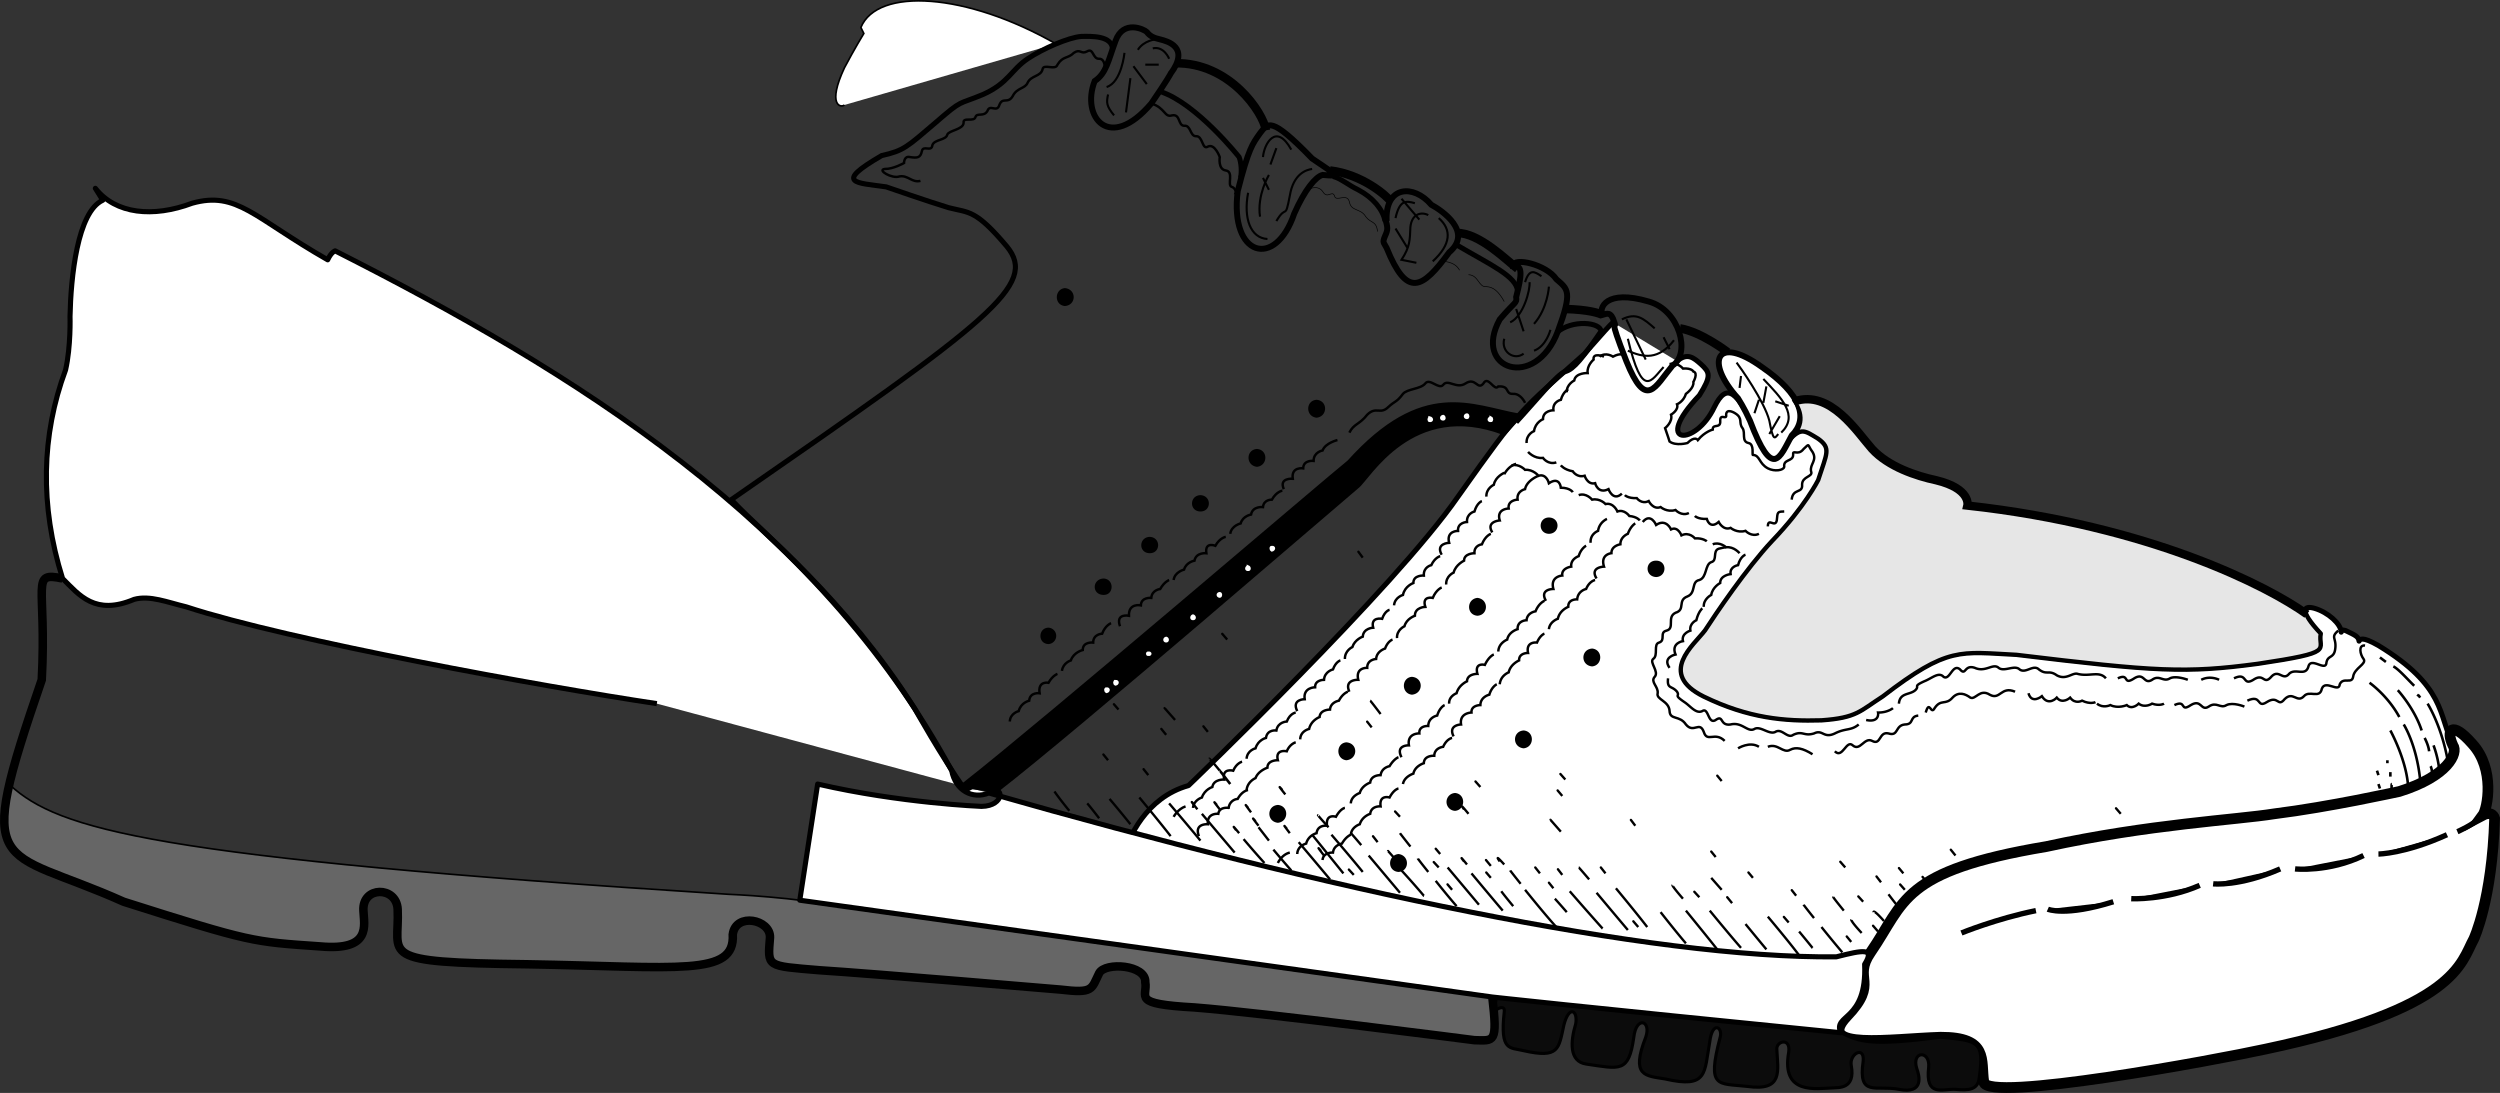 <svg xmlns="http://www.w3.org/2000/svg" width="167.865" height="73.385"><rect width="100%" height="100%" fill="#333333" stroke="none"/><path fill="#fff" stroke="#000" stroke-linejoin="round" stroke-miterlimit="10" stroke-width=".343" d="M108.304 21.645c-.183.16-.68.715-1.902 2.102-4.336 3.883-4.137 3.433-8.5 9.597-4.262 6.157-18.098 19.403-18.098 19.403-2.851.8-4.035 3.5-4.402 4.8 34.261 7.344 40.902 8.797 40.902 8.797s22.664-.94 22.598-1.597c0-.664 26.3-11.903 26.3-11.903l-.5-2.796c-.964-2.07-.507-3.965-5-6.704-1.124-.64-1.226-.414-1.3-.296-.043-.305-.246-.391-.899-.704-.101-.019-.273-.12-.3.102-.016-.55-.88-1.336-1.801-1.602-.727-.199-1.078.106.402 1.704-.207 1.105 1.098 1.21-4.2 2-4.847.648-6.831.53-16.202-.602-3.797-.187-4.586-.59-9 2.8-1.531.981-1.727 1.43-4.098 1.598-2.46.075-4.894-.132-7.902-1.597-3.086-1.531-.649-3.414.101-4.403.688-1.066 2.785-4.171 4.5-6 2.211-2.3 3.102-4.097 3.102-4.097.578-1.801.89-2.149 0-2.801-.934-.574-1.164-.785-2 .102-.832.96-.754 2.496-2.102-.403-1.367-2.91-2.047-3.527-2.898-1.8-1.25 2.664-4.227 2.593-1-.797.832-1.325.71-1.54.098-2.102-.47-.414-.887-.793-1.598-.2"/><path fill="#fff" d="M161.105 53.145c3.281-1.02 3.973-2.593 3.598-3.097-.47-.996-.122-1.72 1.3-.102 1.551 1.691 1.024 4.36.7 4.8.66-.347.8.2.8.2-.164 5.508-1.398 8.102-1.398 8.102-.867 1.586-1.152 4.68-14 7.398-3.246.711-18.758 3.602-18.902 2.2-.22-1.442.363-3.012-2.899-3-3.336.1-8.469.91-6.3-1.4 2.222-2.316.343-2.48 1.6-4.3 2.333-3.383 2.009-5.46 11.798-7.102 6.894-1.507 12.797-1.796 15.3-2.199 3.754-.468 8.215-1.465 8.403-1.5"/><path fill="none" stroke="#000" stroke-miterlimit="10" stroke-width=".72" d="M161.105 53.145c3.281-1.02 3.973-2.593 3.598-3.097-.47-.996-.122-1.72 1.3-.102 1.551 1.691 1.024 4.36.7 4.8.66-.347.8.2.8.2-.164 5.508-1.398 8.102-1.398 8.102-.867 1.586-1.152 4.68-14 7.398-3.246.711-18.758 3.602-18.902 2.2-.22-1.442.363-3.012-2.899-3-3.336.1-8.469.91-6.3-1.4 2.222-2.316.343-2.48 1.6-4.3 2.333-3.383 2.009-5.46 11.798-7.102 6.894-1.507 12.797-1.796 15.3-2.199 3.754-.468 8.215-1.465 8.403-1.5zm0 0"/><path fill="#666" d="m100.203 66.946-43.399-6c-3.293-.719-7.902-.898-7.902-.898-38.89-2.48-44.93-4.375-48.2-7.301-.671 3.629-1.886 4.441 7.602 7.8 8.516 2.97 8.621 2.684 13.2 3 3.464.313 2.937-1.417 2.898-2.402-.094-1.652 2.215-1.66 2.3-.097.153 3.16-1.585 3.578 8.7 3.699 10.203.172 13.926.836 13.8-2 .157-1.496 2.54-1.012 2.5.199-.156 2.004-.269 1.898 3.301 2.2 3.5.222 16.2 1.3 16.2 1.3 2.226.266 2.062-.012 2.601-1.102.399-.761 3.16-.57 3.098.602.176 1.023-.985 1.46 3.3 1.7 4.524.35 18.801 2.198 18.801 2.198 1.332.028 1.563.239 1.2-2.898"/><path fill="none" stroke="#000" stroke-miterlimit="10" stroke-width=".113" d="m100.203 66.946-43.399-6c-3.293-.719-7.902-.898-7.902-.898-38.89-2.48-44.93-4.375-48.2-7.301-.671 3.629-1.886 4.441 7.602 7.8 8.516 2.97 8.621 2.684 13.2 3 3.464.313 2.937-1.417 2.898-2.402-.094-1.652 2.215-1.66 2.3-.097.153 3.16-1.585 3.578 8.7 3.699 10.203.172 13.926.836 13.8-2 .157-1.496 2.54-1.012 2.5.199-.156 2.004-.269 1.898 3.301 2.2 3.5.222 16.2 1.3 16.2 1.3 2.226.266 2.062-.012 2.601-1.102.399-.761 3.16-.57 3.098.602.176 1.023-.985 1.461 3.3 1.7 4.524.35 18.801 2.198 18.801 2.198 1.332.028 1.563.239 1.2-2.898zm0 0"/><path fill="#0c0c0c" d="M132.902 72.344c-.086.844-.696.883-1.598.801-.867-.05-2.047.559-1.8-1.5.097-1.14-1.173-1.086-.801.102.16.433.543 1.738-1.2 1.398-1.543-.308-2.757.567-2.398-1.898.101-1.063-.95-.48-.8.3.304 1.622-.915 1.462-1.2 1.5-1.14.032-3.524.512-3-2.402.144-1.004-.836-.742-.8-.199.066 1.441.468 2.856-2 2.5-1.958-.223-2.716.172-1.802-3.3.192-.657-.52-1.141-.699.3-.379 2.082-.105 3.168-3 2.5-1.332-.219-2.32-.172-1.3-2.8.394-1.122-.637-1.458-.801 0-.34 2.413-.926 2.132-3.2 1.8-1.144-.172-1.062-1.496-.699-2.7.156-.917-.46-1.273-.8.099-.348 1.582-.313 2.242-2.7 1.703-.914-.23-1.598.078-1.3-2.602.085-.633-.766-.05-.801.102.214-.93.43-1.051 0-1.102l23.402 2.399c1.281.617 1.957.914 6.7.3 2.503.246 2.944.227 2.597 2.7"/><path fill="none" stroke="#000" stroke-miterlimit="10" stroke-width=".212" d="M132.902 72.344c-.086.844-.696.883-1.598.801-.867-.05-2.047.559-1.8-1.5.097-1.14-1.173-1.086-.801.102.16.433.543 1.738-1.2 1.398-1.543-.308-2.757.567-2.398-1.898.101-1.063-.95-.48-.8.3.304 1.622-.915 1.462-1.2 1.5-1.14.032-3.524.512-3-2.402.144-1.004-.836-.742-.8-.199.066 1.441.468 2.856-2 2.5-1.958-.223-2.716.172-1.802-3.3.192-.657-.52-1.141-.699.3-.379 2.082-.105 3.168-3 2.5-1.332-.219-2.32-.172-1.3-2.8.394-1.122-.637-1.458-.801 0-.34 2.413-.926 2.132-3.2 1.8-1.144-.172-1.062-1.496-.699-2.7.156-.917-.46-1.273-.8.098-.348 1.583-.313 2.243-2.7 1.704-.914-.23-1.598.078-1.3-2.602.085-.633-.766-.05-.801.102.214-.93.43-1.051 0-1.102l23.402 2.398c1.281.618 1.957.915 6.7.301 2.503.246 2.944.227 2.597 2.7zm0 0"/><path fill="#fff" stroke="#000" stroke-miterlimit="10" stroke-width=".114" d="M56.703 7.048c-.25.214-1.18.023 0-2.5.664-1.258 1.3-2.301 1.3-2.301l-.199-.403c1.117-2.703 7.078-2.343 13.098 1.102"/><path fill="none" stroke="#000" stroke-miterlimit="10" stroke-width=".176" d="M164.402 51.344c-.403-2.539-1.399-4.097-1.399-4.097m-.5-.403c-.152-.23-.035-.07-.199-.199m-.199-.597c-.41-.391-1.05-1.13-1.402-1.301m-.5-.301-.399-.3m4 7.698a6.995 6.995 0 0 0-.402-1.796m-.098 2c.012-.418-.101-.602-.101-.602m-.098-1c-.031-.398-.3-.898-.3-.898m-.2-.5c-.484-1.485-1.602-2.704-1.602-2.704m1.5 6c-.25-2.378-1.101-3.699-1.101-3.699m-.297-.5c-.777-1.441-2-2.3-2-2.3m2.598 7.101c-.063-1.836-1.2-3.898-1.2-3.898m.102 4.296c-.043-.695 0-.699 0-.699m-.102-.5v-.3m-.199-.598v-.2m-.5 1.899-.101-.3m0-.598-.098-.301"/><path stroke="#000" stroke-miterlimit="10" stroke-width=".36" d="M166.605 54.844c-.567.56-1.602 1-1.602 1m-.699.204c-2.848 1.289-4.601 1.296-4.601 1.296m-1 .102c-2.356 1.14-4.598.898-4.598.898m-1 0c-2.766 1.204-4.5 1-4.5 1m-.902.102c-2.27 1.008-4.598.898-4.598.898m-1.203.204c-3.239 1.015-4.399.5-4.399.5m-.8.097c-2.657.54-5 1.5-5 1.5"/><path fill="#fff" stroke="#000" stroke-linejoin="round" stroke-miterlimit="10" stroke-width=".343" d="M66.402 53.247c22.75 6.512 44.558 11.14 56.902 11 1.824-.461 2.586-.61 1.899.5.168 3.867-2.172 3.328-1.598 4.597-18.211-1.816-23.402-2.398-23.402-2.398l-46.5-6.5 1.199-7.8c5.558 1.288 11 1.5 11 1.5 1.613-.016 1.535-1.552.5-.9-1.11.446-2.242-.16-2.5-1.5-9.086-16.804-25.446-26.816-41.399-34.902 0 0-.254.07-.5.602-4.957-2.828-6.093-4.64-9.101-3.8-2.625.984-5.133.734-6.5-1l.5.8c-1.711.777-2.149 5.203-2.2 7.8 0 0 .063 2.024-.3 3.598-1.617 4.356-1.742 9.098-.2 14 1.13 1.13 2.188 2.504 4.801 1.403 1.059-.293 2.239.199 3.5.5 6.903 2.262 24.012 5.363 31.602 6.5"/><path fill="none" stroke="#000" stroke-miterlimit="10" stroke-width=".176" d="M82.605 52.645c-.68-.89-.703-.898-.703-.898"/><path fill="none" stroke="#000" stroke-miterlimit="10" stroke-width=".343" d="M67.304 51.247c5.254-4.086 22.414-18.531 23.3-19.602.145-.215 4.071-6.293 9.9-3.699l.898.2c-3.98-.946-5.559-1.743-9.797 2.402-4.149 4.199-25.477 22.222-26.8 22.5-1.645-2.332-3.403-5.5-3.403-5.5-4.785-7.496-9.992-11.536-12.297-14 17.433-12.059 20.617-14.422 18.5-17-2.102-2.493-2.531-2.25-3.902-2.602-1.309-.394-4.2-1.398-4.2-1.398-2.015-.29-3.554-.215-.3-2.102 1.48-.332 1.687-.562 3.601-2.2 1.887-1.636 1.469-1.175 3.2-1.902 1.714-.765 1.89-1.656 3-2.398 1.019-.684 2.745-1.434 3.6-1.5.638-.008 2.11-.082 2.099.898"/><path fill="none" stroke="#000" stroke-miterlimit="10" stroke-width=".343" d="M77.902 6.145c2.433.782 5.3 4.403 5.3 4.403.149.402.18.937.102 1.398m6.199-.102c.532.137 1.063.602 1.7.903.98.52 1.64 1.293 1.8 2.097m4.801 1.602c2.348 1.379 4.012 2.102 4.098 3.102m2.601 2.796c1.086-.93 2.989-.695 3-.097-1.215 1.758-1.836 2.558-2.398 2.699-.524.137-2.078 2.086-3.3 3.398"/><path d="M66.902 53.048c5.308-4.106 23.09-19.48 24.203-20.403.73-.539 3.652-5.968 9.898-3.597l1-1.102c-3.25-.59-6.422-2.414-11.398 3.102-1.137.894-20.613 17.566-25.902 21.699l2.199.3"/><path fill="none" stroke="#000" stroke-miterlimit="10" stroke-width=".343" d="M66.902 53.048c5.308-4.106 23.09-19.48 24.203-20.403.73-.539 3.652-5.968 9.898-3.597l1-1.102c-3.25-.59-6.422-2.414-11.398 3.102-1.137.894-20.613 17.566-25.902 21.699Zm0 0"/><path fill="none" stroke="#000" stroke-miterlimit="10" stroke-width=".4" d="M78.605 4.946c1.32-1.797-.234-2.18-.703-2.3-.43-.09-.711-.239-.899-.5-.164-.165-1.574-.86-2.101.6-.489 1.317-.61 2.173-1.399 2.7-.937 2.418 1 4.8 3.801 1.5 1.082-1.574 1.3-2 1.3-2zm0 0"/><path fill="none" stroke="#000" stroke-miterlimit="10" stroke-width=".572" d="M78.902 4.247c3.66-.074 5.922 3.312 6.101 4.5"/><path fill="none" stroke="#000" stroke-miterlimit="10" stroke-width=".4" d="M83.105 12.844c.738-2.902 1-3.19 1.5-3.898.531-.664.668-1.223 3.5 1.7 1.496 1.042 2.055 1.234.7 1.1-.462.118-1.188.977-1.903 2.598-1.274 3.762-4.344 2.872-3.797-1.5zm0 0"/><path fill="none" stroke="#000" stroke-miterlimit="10" stroke-width=".572" d="M89.304 11.446c2.168.258 3.836 1.715 4.098 2.102"/><path fill="none" stroke="#000" stroke-miterlimit="10" stroke-width=".4" d="M93.105 14.844c-.11-2.39 1.812-2.488 3-1.097.719.387 2.824 1.82 1.2 3.199-1.813 2.48-2.829 3.086-4.2-.3-.195-.391-.3-.329-.102-.802.196-.43.192-.539 0-1.199"/><path fill="none" stroke="#000" stroke-miterlimit="10" stroke-width=".572" d="M97.804 15.645c1.512-.043 3.426 1.899 4.098 2.403"/><path fill="none" stroke="#000" stroke-miterlimit="10" stroke-width=".4" d="M101.804 19.946c.36-1.402.484-2.18-.2-2.102-.003-.593 2.224-.101 2.9.903.784.683 1.093.8.1 3.5-1.503 4.008-5.757 2.57-3.901-.801 1.046-1.23 1.164-1.07 1.101-1.5zm0 0"/><path fill="none" stroke="#000" stroke-miterlimit="10" stroke-width=".572" d="M105.105 20.747c1.57.047 2.258.273 2.5.398"/><path fill="none" stroke="#000" stroke-miterlimit="10" stroke-width=".4" d="M108.402 21.645c-.235-.761-.5-.582-.797-.5-.27-.441.215-1.754 3.098-.898 2.085.57 2.84 3.504 1.601 4.3-1.183 1.415-1.762 3.04-3.101-.3-1.309-3.348-.582-2.012-.801-2.602zm0 0"/><path fill="#fff" d="M116.703 26.747c-2.258-2.492-1.461-4.301 1.601-2.102 2.637 1.817 3.16 3.442 2 4.602-.8 1.469-1.273 3.035-2.8-1-.368-.824-.801-1.5-.801-1.5"/><path fill="none" stroke="#000" stroke-miterlimit="10" stroke-width=".4" d="M116.703 26.747c-2.258-2.492-1.461-4.301 1.601-2.102 2.637 1.817 3.16 3.442 2 4.602-.8 1.469-1.273 3.035-2.8-1-.368-.824-.801-1.5-.801-1.5zm0 0"/><path fill="#e6e6e6" d="M120.105 29.548c.836-.887 1.066-.676 2-.102.89.652.578 1 0 2.8 0 0-.89 1.798-3.102 4.098-1.715 1.829-3.812 4.934-4.5 6-.75.989-3.187 2.872-.101 4.403 3.008 1.465 5.441 1.672 7.902 1.597 2.371-.167 2.567-.617 4.098-1.597 4.414-3.39 5.203-2.988 9-2.801 9.37 1.133 11.355 1.25 16.203.602 5.297-.79 3.992-.895 4.2-2-.75-.79-1.024-1.262-1-1.5h-.102c-2.633-1.84-10.313-5.75-22.598-7.102 0 0 .273-1.125-2.102-1.7-1.336-.284-3.203-.905-4.3-2.1-1-1.122-2.797-4.005-5.2-3.2.711 1.035.453 1.898-.398 2.602"/><path fill="none" stroke="#000" stroke-miterlimit="10" stroke-width=".247" d="M120.105 29.548c.836-.887 1.066-.676 2-.102.89.652.578 1 0 2.8 0 0-.89 1.798-3.102 4.098-1.715 1.829-3.812 4.934-4.5 6-.75.989-3.187 2.872-.101 4.403 3.008 1.465 5.441 1.672 7.902 1.597 2.371-.167 2.567-.617 4.098-1.597 4.414-3.39 5.203-2.988 9-2.801 9.37 1.133 11.355 1.25 16.203.602 5.297-.79 3.992-.895 4.2-2-.75-.79-1.024-1.262-1-1.5h-.102c-2.633-1.84-10.313-5.75-22.598-7.102 0 0 .273-1.125-2.102-1.7-1.336-.284-3.203-.905-4.3-2.1-1-1.122-2.797-4.005-5.2-3.2.711 1.035.453 1.898-.398 2.602zm0 0"/><path fill="none" stroke="#000" stroke-miterlimit="10" stroke-width=".565" d="M154.902 41.247c-2.582-1.863-10.512-5.95-22.797-7.301 0 0 .273-1.125-2.102-1.7-1.336-.284-3.203-.905-4.3-2.1-1-1.122-2.797-4.005-5.2-3.2"/><path fill="none" stroke="#000" stroke-miterlimit="10" stroke-width=".166" d="M114.402 40.747c-.035-.528.5-.801.5-.801.086-.527.601-.8.601-.8-.004-.524.7-.598.7-.598-.075-.508.5-.602.5-.602.164-.605.5-.7.5-.7m-5.098 7.598c-.504-.707.398-.898.398-.898-.312-.777.5-.898.5-.898-.12-.524.5-.704.5-.704-.082-.488.399-.699.399-.699.144-.586.402-.8.402-.8"/><path fill="none" stroke="#000" stroke-miterlimit="10" stroke-width=".045" d="M101.003 20.247c-.39-.703-.746-.98-1.199-1-.527.062-.516-.778-1.2-.801m-.601-.301c-.332-.636-1.199-.597-1.199-.597m-4.301-2c-.105-.75-.422-.516-.8-1-.336-.582-.985-.329-1.098-1-.172-.633-.91.062-1-.403-.172-.402-.469.274-.8-.3-.384-.493-1-.098-1-.098"/><path fill="none" stroke="#000" stroke-miterlimit="10" stroke-width=".572" d="M112.804 22.048c1.434.238 3.2 1.597 3.2 1.597"/><path fill="none" stroke="#000" stroke-miterlimit="10" stroke-width=".142" d="M74.804 7.747c-.512-.63-.523-.848-.402-1.403m1.203 1.204.297-2.301m-1.598.597c1.008-.316 1.2-2.296 1.2-2.296m1.398.796h.902m-1.699.102.898 1.2m-.601-2.302c.418-.644 1.203-.699 1.203-.699m-.203.602c.758-.172 1.101.699 1.101.699m6.602 12.102c-1.121-.059-1.629-1.356-1.3-3.102m.999-2.398c.07-.88.879-2.348 1.899-.5m-2.098 4.5c-.219-1.442.598-2.801.598-2.801m.5 3.097c.695-1.18.574.008.902-1.699.242-1.484 1.11-1.746 1.5-1.8m-3.301.601.399.8m.101-1.698.399-1.102m10.5 7.602c1.23-1.133 1.289-2.125.402-2.903m-2.902 0c.277-1.25.718-1.164 1.3-1m.301 1.102-1.2-1.403m.399 3.301-.8-1.3m2.199-.899c-.453-.242-1.106-.102-1.2.8-.039.868-.015 1.306-.597 2.2l1 .2m7.199 6.101c-.629.488-1.539-.125-1.3-1m.398-1.102c.894-.414 1.355-2.195 1.3-2.699m-.3 0c.285-.922.625-.723 1.101-.398m-1.699 2.199.5 1.5m.699-.5c.918-1.035 1-2.5 1-2.5m-1 4.301c.828-.301 1.102-1.403 1.102-1.403m7.598 2.5c-.825.89-1.418 2.239-2.399-1.898m1.199 1.398-1.3-2.699m-.301 0c.976-.484 1.437-.066 2.203.602m.598.597.402.801"/><path fill="none" stroke="#000" stroke-miterlimit="10" stroke-width=".142" d="M109.304 23.548c1.059.472 2.059.64 3.098-.704m7 6.301c-.25.309-.332.512-.598-.898-.328-1.293-1.984-3.63-2.2-3.903m3.001 4.704c1.187-1.149.031-2.301-1.203-3.602m.402 3.699.7-1.199m-1.7-.199.3-.903m-1.3-.796.098-.801m2.301 1.699.902.3m-1.703-.198.203-1.102"/><path fill="none" stroke="#000" stroke-miterlimit="10" stroke-width=".166" d="M102.503 29.747c-.027-.598.5-.801.5-.801.09-.598.602-.8.602-.8 0-.594.7-.598.7-.598-.067-.579.5-.704.5-.704.167-.57.5-.699.5-.699"/><path fill="none" stroke="#000" stroke-miterlimit="10" stroke-width=".166" d="M105.203 26.344c-.036-.523.5-.796.5-.796.085-.528.902-.5.902-.5-.07-.504.398-.903.398-.903-.07-.504.7-.199.7-.199m10.402 11.898c-.492.239-.902-.199-.902-.199-.567.168-1-.199-1-.199-.497.2-.801-.398-.801-.398-.606.527-.797-.204-.797-.204-.602.024-.8-.199-.8-.199m-.403-.199c-.489.242-.899-.2-.899-.2-.566.177-1-.198-1-.198-.496.203-.8-.403-.8-.403-.477.242-.801-.199-.801-.199-.598.027-.797-.2-.797-.2m-.203-.101c-.586.555-.899-.3-.899-.3-.703.355-.898-.399-.898-.399-.508.125-.703-.5-.703-.5-.52.148-.797-.3-.797-.3-.574-.102-.8-.4-.8-.4m-.302-.198c-.566.183-.898-.301-.898-.301-.594.07-1-.403-1-.403"/><path fill="none" stroke="#000" stroke-miterlimit="10" stroke-width=".166" d="M107.402 23.946c.422-.332.902 0 .902 0 .531-.273.7-.102.7-.102m3.101.602c.558-.137.898.3.898.3.594-.042.7.2.7.2.343.102 0 .7 0 .7.062.406-.5.8-.5.8-.16.523-.598.7-.598.7.137.386-.402.698-.402.698.136.481-.399.903-.399.903.133.367.3.898.3.898.427.32 1.2.102 1.2.102.512-.508.7-.2.7-.2.46-.562 1-.703 1-.703-.02-.433.554-.019.5-.597-.005-.524.464.004.398-.403.023-.472.601-.097.601-.097.559.34.211.64.5 1 .22.32-.086.887.399 1 .406.062.226.844.3.8.473.016.391.57 1 .899.45.238 1.067.137 1.102-.102-.074-.53.594-.343.598-.796-.047-.426.312.109.703-.403.441-.414.226-.293.598.2.343.574-.196.82-.098 1.3.168.387-.61.317-.602.903.055.605-.625.214-.699 1m-1.601 1.796c.011-.625.488.122.601-.398.05-.59.05-.59.5-.602m-18.301-3.097c.5-.13.899.3.899.3.539-.046.902.399.902.399.54-.168.7.5.7.5.738-.488.8.3.8.3.64.009.8.302.8.302m.399.199c.5-.184.899.3.899.3.539-.105.902.297.902.297.543-.12.8.5.8.5.47-.167.798.301.798.301.543.055.703.301.703.301m.199.102c.531-.653.899.199.899.199.675-.457 1 .3 1 .3.46-.234.699.399.699.399.535-.258.902.2.902.2.55-.028.8.198.8.198m.399.204c.461-.196.899.199.899.199.52-.067.902.398.902.398m-26.5 7.102c-.012-.567.5-.801.5-.801.168-.516.7-.7.7-.7.038-.573.699-.6.699-.6-.192-.755.601-.598.601-.598.195-.547.5-.602.5-.602m.301-.301c.043-.539.598-.699.598-.699.12-.594.699-.8.699-.8-.008-.552.703-.5.703-.5-.04-.583.5-.7.5-.7.246-.523.598-.602.598-.602m.101-.097c-.433-.766.5-.801.5-.801-.21-.816.598-.8.598-.8-.051-.575.601-.598.601-.598-.035-.579.5-.704.5-.704.176-.593.5-.699.5-.699m.301-.301c-.023-.554.5-.796.5-.796.11-.551.7-.801.7-.801m-20.899 22.5c.047-.531.598-.7.598-.7.18-.538.699-.703.699-.703.097-.55.8-.5.8-.5-.18-.8.602-.597.602-.597.23-.524.598-.602.598-.602m.301-.199c.039-.57.601-.7.601-.7.168-.573.7-.698.7-.698.085-.59.699-.5.699-.5.093-.579.699-.602.699-.602.222-.559.601-.602.601-.602m.102-.097c-.399-.801.5-.801.5-.801-.121-.797.7-.8.7-.8-.02-.505.597-.5.597-.5.035-.56.601-.7.601-.7.196-.527.5-.602.5-.602m-10.398 9.801c-.524.176-.8.7-.8.7m14.999-12.001c-.031-.55.5-.796.5-.796.137-.516.7-.704.7-.704-.005-.578.699-.597.699-.597-.243-.77.5-.602.5-.602.242-.57.601-.699.601-.699m.301-.199c-.027-.574.5-.801.5-.801.14-.535.7-.8.7-.8 0-.5.698-.5.698-.5-.03-.544.5-.598.5-.598.243-.594.602-.704.602-.704"/><path fill="none" stroke="#000" stroke-miterlimit="10" stroke-width=".166" d="M100.203 35.747c-.454-.738.5-.801.5-.801-.243-.793.601-.8.601-.8-.09-.567.598-.598.598-.598-.082-.575.5-.704.5-.704.12-.601.902-.898.902-.898M83.703 53.048c.066-.582.601-.801.601-.801.184-.496.8-.7.8-.7-.007-.523.7-.5.7-.5-.195-.777.598-.601.598-.601.215-.512.601-.602.601-.602m.301-.199c.012-.57.598-.699.598-.699.133-.586.703-.8.703-.8.035-.509.7-.5.7-.5.038-.505.597-.598.597-.598.261-.5.601-.602.601-.602m.102 0c-.375-.84.598-.8.598-.8-.204-.848.601-.802.601-.802-.016-.562.598-.597.598-.597.035-.531.601-.7.601-.7.188-.507.5-.601.5-.601m-13 13.199c-.34-.879.602-.8.602-.8-.078-.786.7-.7.7-.7.07-.5.698-.398.698-.398a.66.66 0 0 1 .602-.602c.312-.562.7-.597.7-.597m13.499-5.801c-.031-.504.5-.7.5-.7.145-.558.7-.8.7-.8.015-.512.699-.5.699-.5-.211-.793.5-.602.5-.602.277-.586.601-.699.601-.699m.301-.199c.02-.578.598-.801.598-.801.101-.531.699-.7.699-.7-.031-.585.601-.6.601-.6.04-.52.602-.598.602-.598.226-.563.598-.704.598-.704m.101 0c-.457-.804.5-.796.5-.796-.234-.856.598-.903.598-.903-.07-.511.601-.597.601-.597-.058-.516.5-.704.5-.704.157-.53.5-.699.5-.699m.301-.199c-.047-.598.5-.8.5-.8.086-.59.598-.802.598-.802m-20.797 22.5c.023-.566.598-.699.598-.699.156-.574.699-.699.699-.699.074-.59.703-.5.703-.5-.106-.84.598-.602.598-.602.312-.558.601-.597.601-.597m.399-.301c.02-.508.601-.7.601-.7.145-.515.7-.698.7-.698.062-.528.699-.5.699-.5.074-.516.601-.602.601-.602.3-.5.598-.602.598-.602m.203 0c-.422-.835.5-.796.5-.796-.14-.836.7-.801.7-.801-.044-.543.597-.5.597-.5.011-.598.601-.7.601-.7.172-.57.5-.703.5-.703m-10.398 9.903c-.543.133-.8.699-.8.699m14.898-12c.05-.59.601-.8.601-.8.117-.552.7-.802.7-.802-.024-.515.6-.5.6-.5-.167-.804.599-.699.599-.699.218-.508.5-.597.5-.597m.3-.301c.055-.516.602-.7.602-.7.121-.578.7-.8.7-.8-.024-.54.597-.5.597-.5.047-.582.601-.7.601-.7.223-.535.602-.601.602-.601m.098-.102c-.473-.773.5-.796.5-.796-.262-.836.5-.903.5-.903-.012-.504.601-.597.601-.597-.004-.512.5-.704.5-.704.2-.539.5-.699.5-.699M90.703 56.048c.043-.524.601-.704.601-.704.164-.535.7-.699.7-.699.07-.558.699-.5.699-.5-.114-.812.601-.597.601-.597.293-.555.598-.602.598-.602m.301-.301c.09-.508.699-.699.699-.699.11-.523.703-.7.703-.7.016-.546.7-.5.7-.5.015-.542.597-.6.597-.6.238-.54.601-.598.601-.598m.102-.102c-.395-.777.5-.8.5-.8-.125-.786.7-.802.7-.802-.036-.5.597-.5.597-.5.011-.566.601-.699.601-.699.164-.547.5-.699.5-.699M88.804 57.747c.05-.54.7-.5.7-.5.062-.524.6-.602.6-.602.294-.5.599-.597.599-.597m11.101-24.903c-.543.157-.8.7-.8.7m10.999 13.703c-.082.738.254.476.602.898.223.344-.277.168.5.7.414.273.77.804 1.2.6.425-.28.378.934.898.598.543-.378.253.407 1 .301.78-.191 1.148.563 1.601.301.402-.223.984.406 1.399.2.441-.278.812.476 1.199.198.652-.308.703.114 1.402-.097.598-.293.629.363 1.399 0 .734-.371 1.078-.168 1.601-.602m2.699-1.398c.063-.754.723-.57 1.102-.903.324-.316-.2-.234.598-.597.523-.203.972-.66 1.3-.301.422.273.602-.926 1.102-.5.414.473.273-.352 1-.102.719.325 1.219-.343 1.598 0 .375.29 1.062-.222 1.402.102.41.313.914-.36 1.297 0 .531.414.66.008 1.203.398.633.348 1.055-.207 1.398-.097.797.21 1.45-.227 1.899.3m-16.098 2.797c.93.196.8-.5.8-.5.645.008 1-.296 1-.296m15.099-2c.812-.383.308.523 1.101 0 .7-.434.633.453 1.2.097.5-.36.745.18 1.199-.097.402-.207 1.199.097 1.199.097m.902 0c.613-.312 1.2 0 1.2 0m.999-.097c.934-.45.543.558 1.301.097.734-.492.672.39 1.2-.199.511-.562.777.305 1.199-.2.414-.417 1.105.208 1.3-.5.176-.632 1.106.31 1.2-.198.07-.598.523-.293.601-1 .09-.73-.34-.739.2-1.204"/><path fill="none" stroke="#000" stroke-miterlimit="10" stroke-width=".166" d="M150.902 47.048c.992-.457.601.55 1.3.097.794-.5.727.383 1.2-.199.57-.57.836.297 1.3-.2.368-.425 1.06.2 1.2-.5.234-.64 1.16.306 1.203-.3.234-.512.808.012.898-.5.075-.598.942-.86.7-1.2-.23-.296-.372-.952.101-.902m-12.801 4c.844-.39.34.516 1.102 0 .73-.44.664.446 1.2.102.53-.371.776.164 1.198-.102.434-.214 1.2.102 1.2.102m-9.899-.199c.41.34.899.097.899.097.523.258 1.101 0 1.101 0 .363.352.8-.097.8-.097.411.32.9 0 .9 0 .515.18.8 0 .8 0m-9.101-.699c.222.761.902.199.902.199.445.707 1 .097 1 .097.379.47.898 0 .898 0 .34.465.801.204.801.204.555.265.899.097.899.097m-5.399-.699c-.941-.406-1 .59-1.7.2-.663-.427-.952.359-1.3.198-.336-.246-.785-.44-1.2 0-.468.536-.769.06-1.202.704-.258.507-.336-.606-.598.296m-.5.204c-.613.062-.254.593-.902.597-.668.063-.41.82-1.098.602-.652-.153-.492.832-1.101.5-.524-.274-.801.73-1.301.3-.426-.406-.688.93-1.2.399m-1.499.199c-.668-.414-1.114-.5-1.5-.3-.47.28-.836-.47-1.5-.2m-.598 0c-.617-.394-1.402.102-1.402.102m-.899-.5c-.66-.653-1.172.144-1.402-.602-.285-.765-.68.133-1.2-.5-.425-.64-1.066-.277-1.097-.898-.035-.695-.918-.766-.8-1.2.058-.453-.509-.753-.2-1.101.316-.344-.375-.973-.102-1.2.364-.241-.008-.995.399-1.1.465-.16-.004-.684.5-.802.582-.16-.004-.902.601-1.199.692-.207.11-.836.801-1.097.602-.246.234-.996.8-1.102.52-.168.368-1.043.798-1.2.437-.109.074-.75.5-.902.441-.109.5-.097.5-.097m-37.098 2.199c.074-.547.7-.7.7-.7.148-.507.699-.6.699-.6.113-.579.8-.5.8-.5-.117-.794.602-.5.602-.5.312-.548.7-.598.7-.598m.3-.204c.07-.546.7-.699.7-.699.144-.504.698-.597.698-.597.11-.582.801-.5.801-.5.047-.52.598-.5.598-.5.312-.551.703-.602.703-.602m.098-.102c-.348-.78.601-.699.601-.699-.121-.824.7-.699.7-.699.011-.582.699-.5.699-.5 0-.594.601-.7.601-.7.2-.51 1-.698 1-.698m-22 18.898c.024-.555.598-.7.598-.7.144-.573.703-.698.703-.698.05-.594.7-.5.7-.5-.134-.852.597-.704.597-.704.273-.484.601-.597.601-.597m.301-.199c.07-.543.598-.704.598-.704.191-.554.8-.699.8-.699 0-.582.7-.5.7-.5 0-.574.601-.597.601-.597.22-.575.602-.704.602-.704m.598.204c-.313-.891.601-.704.601-.704-.035-.875.8-.699.8-.699.02-.57.7-.5.7-.5.043-.539.598-.597.598-.597.289-.5.601-.602.601-.602m12.102-9.898c.289-.594.68-.536 1.2-1.204.593-.585.87.012 1.398-.5.48-.449.558-.308 1-.898.296-.348 1.191-.312 1.5-.7.3-.386.906.438 1.199.098.316-.433.898.305 1.5-.097.695-.453.804.492 1.203 0 .316-.574.73.566 1 .199.824-.047.414.523 1 .5.512-.031.797.602.797.602M77.304 6.946c.957.305.879.969 1.399.8.566-.105.386.673.8.7.465-.07.395.703.801.7.469-.04.41.952.8.698.466-.23.798.704.798.704s-.133.82.402.898c.574.086.07.992.399 1.102.34.078.402.796.402.796m-21.301-1.199c-.574.145-.82-.394-1.402-.3-.504.183-1.528-.43-1-.5.574.015 1.3-.399 1.3-.399s-.003-.504.403-.398c.484.07.703.058.797-.403.082-.426.656.094.703-.398.129-.395.906-.324 1-.7.09-.292 1.078-.343 1.098-.8-.063-.422.726-.024.8-.403.114-.289.57.02.801-.398.164-.484.637.152.8-.398.22-.57.575-.036.9-.602.28-.566.835-.484 1-.898.23-.485.894-.41 1-.903.07-.394.867.114 1-.3.367-.602.706-.395 1.1-.797.45-.305.474.136.9-.102.429-.246.359.527.8.5.438-.016.399.8.399.8"/><path fill="none" stroke="#000" stroke-miterlimit="10" stroke-width=".16" d="M82.902 57.247c-.746-.88-2.2-2.602-2.2-2.602m4.2 3.301a62.527 62.527 0 0 1-1.399-1.602m3.2 2.102c-.739-.84-1.2-1.398-1.2-1.398m3.801 2c-.668-.805-2.101-2.5-2.101-2.5m3 2.097a938.118 938.118 0 0 0-2.098-2.597m3.398 2.5c-.691-.856-2.101-2.5-2.101-2.5m4.601 3.898-2.101-2.5m3.703 2.699a55.042 55.042 0 0 0-1.5-1.699m3.699 2.398c-.715-.824-1.402-1.699-1.402-1.699m2.902 1.602-2.101-2.5m3.699 2.898c-.715-.84-2.098-2.5-2.098-2.5m2.801 2.199c-.66-.796-.8-1-.8-1m3.698 2.403c-.738-.801-2.101-2.5-2.101-2.5m2.801 1.5c-.72-.828-.801-.903-.801-.903m3.203 2a221.58 221.58 0 0 1-2.203-2.5m3.902 2.602c-.683-.805-2.101-2.5-2.101-2.5m3.402 2.301c-.68-.89-2.102-2.602-2.102-2.602m4.7 3.699c-.684-.796-1.7-2.097-1.7-2.097m3.801 2.5c-.68-.863-2.101-2.602-2.101-2.602m3.699 2.5c-.739-.84-2.098-2.5-2.098-2.5m3.801 2.602c-.676-.813-1.402-1.7-1.402-1.7m3.601 2.098c-.656-.883-2.101-2.597-2.101-2.597m3 2.097a76.98 76.98 0 0 0-.899-1.097m2.899 1.398c-.7-.824-1.399-1.7-1.399-1.7m2.699.399c-.742-.797-.699-.898-.699-.898m2.199.097c-.746-.843-.699-.597-.699-.597m1.699-.301a33.88 33.88 0 0 1-.699-.898m-3 1.097c-.723-.89-.7-.898-.7-.898m-1.3 1.398c-.68-.851-.7-.898-.7-.898m-5.499-1-.703-.801m-1.899 1.398c-.75-.867-.699-.898-.699-.898m-5.601-.398c-.676-.797-.7-.801-.7-.801m-1.199-2.403c-.7-.8-.7-.796-.7-.796m-1.999 4.296c-.688-.863-.703-.898-.703-.898m-5.5.102c-.688-.856-.7-.903-.7-.903m-.499-.801c-.676-.855-.7-.898-.7-.898m-.101 2c-.7-.812-.7-.8-.7-.8m-1.8-.399c-.68-.809-.7-.801-.7-.801m-1.499-.398c-.743-.82-.7-.801-.7-.801m-3.3 1.699c-.665-.86-.7-.898-.7-.898m-.5-1c-.66-.883-.199-.301-.199-.301m.699 1.199c-.675-.867-.199-.3-.199-.3m-2.402-.802c-.66-.847-.2-.296-.2-.296m1.501 1.898c-.668-.809-.2-.2-.2-.2m3.301-2.402c-.71-.89-.2-.296-.2-.296m.501 2.898c-.66-.871-.203-.3-.203-.3m12.101 2.402c-.672-.817-.199-.204-.199-.204m2.699.204c-.75-.829-.3-.204-.3-.204m-2.098-3.199c-.73-.883-.3-.3-.3-.3m-9.403 3.101c-.68-.887-.2-.3-.2-.3m3.403-8.302c-.684-.867 0 0 0 0m.598-.898c-.665-.883-.7-.898-.7-.898m.5 9.5c-.695-.887 0 0 0 0m4.2.796c-.668-.792 0 0 0 0m-.098.903c-.746-.809 0 0 0 0m.898 1.5c-.687-.813 0 0 0 0m-6.601-1c-.739-.801 0 0 0 0m14 0c-.653-.848 0 0 0 0m-.598.898c-.668-.836 0 0 0 0m-.902-1c-.703-.89 0 0 0 0m4.402 0c-.7-.89 0 0 0 0m2.199 3.602c-.738-.86 0 0 0 0m4.102-2c-.754-.824 0 0 0 0m1.098-2.699c-.668-.825 0 0 0 0m-5.399-2.102c-.66-.875 0 0 0 0m-4.699-3.102c-.738-.835 0 0 0 0m-.203 1.102c-.7-.828 0 0 0 0m-5.5-.602c-.735-.828 0 0 0 0m24.5 5.403c-.746-.856 0 0 0 0m-6.199.699c-.676-.809 0 0 0 0m-2.098-6.5c-.664-.809 0 0 0 0m10.5 10.102c-.754-.868 0 0 0 0m-1.801.699c-.676-.817 0 0 0 0m-3.699-3.102c-.656-.832 0 0 0 0m-.5 1.801c-.727-.844 0 0 0 0m6.199-2.699c-.68-.883 0 0 0 0m-1.199 1.301c-.73-.797 0 0 0 0m-8.801.097c-.734-.894 0 0 0 0m-22.301-5.801c-.734-.796 0 0 0 0m6.102 3.301c-.73-.883 0 0 0 0m0 .801c-.688-.805 0 0 0 0m27.699-.301c-.664-.797 0 0 0 0m3.5-1.199c-.703-.871 0 0 0 0m-3.402 2.301c-.707-.801 0 0 0 0m1.5-.5c-.692-.817 0 0 0 0m13-4.602c-.715-.828 0 0 0 0m-70.598-.199c-.68-.828-1-1.3-1-1.3m3 1.8c-.676-.879-.8-1-.8-1m2.898 1.398c-.66-.832-1.399-1.699-1.399-1.699m4.102 2.5c-.684-.886-2.102-2.597-2.102-2.597m4.102 2.898c-.688-.848-2.102-2.5-2.102-2.5m3.399-2.199c-.68-.836-.7-.801-.7-.801m-.8 3.398c-.703-.882-.2-.296-.2-.296m.903-4.903c-.672-.836 0 0 0 0m-2.801.199c-.726-.894 0 0 0 0m.598-1c-.711-.804-.7-.796-.7-.796m-1.097 4.5c-.711-.895 0 0 0 0m-2.703-1c-.7-.86 0 0 0 0m.703-3.403c-.692-.797 0 0 0 0m7.297-4.699c-.742-.863 0 0 0 0m9.101-5.5c-.652-.887 0 0 0 0"/><path d="M71.503 19.344c-.715.075-.73 1.141 0 1.204.778-.055.797-1.121 0-1.204m-1.101 22.801c-.711.016-.73 1.082 0 1.102a.552.552 0 0 0 0-1.102m3.703-3.301c-.79.036-.805 1.098 0 1.102.703.008.723-1.059 0-1.102m3.098-2.796c-.754.027-.77 1.093 0 1.097.738.004.757-1.062 0-1.097m3.402-2.801c-.746.023-.762 1.09 0 1.097.746 0 .762-1.062 0-1.097m3.797-3.102c-.75.047-.766 1.114 0 1.2.738-.079.758-1.141 0-1.2m4-3.301c-.739.051-.754 1.118 0 1.204.754-.078.773-1.145 0-1.204m15.601 7.903c-.73.008-.746 1.074 0 1.097.762-.015.782-1.082 0-1.097m-4.8 5.398c-.739.078-.754 1.145 0 1.2.753-.047.773-1.114 0-1.2m-4.399 5.301c-.71.055-.726 1.121 0 1.2.781-.071.8-1.137 0-1.2m-4.402 4.398c-.703.055-.723 1.122 0 1.204.785-.075.808-1.141 0-1.204m-4.598 4.204c-.754.054-.77 1.12 0 1.199.738-.07.758-1.137 0-1.2m8.098 3.297c-.742.082-.758 1.149 0 1.204.75-.043.77-1.11 0-1.204m3.801-4.097a.6.6 0 0 0 0 1.199c.714-.066.734-1.133 0-1.2m4.601-4.198c-.762.054-.777 1.12 0 1.199.73-.07.75-1.137 0-1.2m4.598-5.499c-.77.054-.785 1.125 0 1.199.719-.067.742-1.133 0-1.2m4.301-5.902c-.758-.004-.774 1.063 0 1.102.734-.031.757-1.098 0-1.102"/><path fill="#fff" d="M96.902 27.946c-.153.031-.156.211 0 .2.097.015.101-.165 0-.2"/><path fill="none" stroke="#fff" stroke-miterlimit="10" stroke-width=".19" d="M96.902 27.946c-.153.031-.156.211 0 .2.097.015.101-.165 0-.2zm0 0"/><path fill="#fff" d="M98.503 27.844c-.16.024-.164.204 0 .204.09 0 .094-.176 0-.204"/><path fill="none" stroke="#fff" stroke-miterlimit="10" stroke-width=".19" d="M98.503 27.844c-.16.024-.164.204 0 .204.09 0 .094-.176 0-.204zm0 0"/><path fill="#fff" d="M96.003 28.048c-.078.043-.082.218 0 .199.168.023.172-.156 0-.2"/><path fill="none" stroke="#fff" stroke-miterlimit="10" stroke-width=".19" d="M96.003 28.048c-.078.043-.082.218 0 .199.168.023.172-.156 0-.2zm0 0"/><path fill="#fff" d="M85.402 36.747c-.086-.027-.086.152 0 .199.164-.047.168-.227 0-.2"/><path fill="none" stroke="#fff" stroke-miterlimit="10" stroke-width=".19" d="M85.402 36.747c-.086-.028-.086.152 0 .199.164-.047.168-.227 0-.2zm0 0"/><path fill="#fff" d="M83.804 38.048c-.137.047-.14.222 0 .199.113.027.113-.153 0-.2"/><path fill="none" stroke="#fff" stroke-miterlimit="10" stroke-width=".19" d="M83.804 38.048c-.137.046-.14.222 0 .199.113.027.113-.153 0-.2zm0 0"/><path fill="#fff" d="M81.902 39.844c-.156.008-.16.188 0 .204.09-.016.094-.196 0-.204"/><path fill="none" stroke="#fff" stroke-miterlimit="10" stroke-width=".19" d="M81.902 39.844c-.156.008-.16.188 0 .204.09-.016.094-.196 0-.204zm0 0"/><path fill="#fff" d="M80.105 41.344c-.121.047-.121.223 0 .204.129.023.133-.157 0-.204"/><path fill="none" stroke="#fff" stroke-miterlimit="10" stroke-width=".19" d="M80.105 41.344c-.121.047-.121.223 0 .204.129.023.133-.157 0-.204zm0 0"/><path fill="#fff" d="M78.304 42.844c-.133.032-.137.208 0 .204.117.008.117-.172 0-.204"/><path fill="none" stroke="#fff" stroke-miterlimit="10" stroke-width=".19" d="M78.304 42.844c-.133.032-.137.208 0 .204.117.007.117-.172 0-.204zm0 0"/><path fill="#fff" d="M77.105 43.844c-.086-.035-.09.141 0 .102.16.043.164-.137 0-.102"/><path fill="none" stroke="#fff" stroke-miterlimit="10" stroke-width=".19" d="M77.105 43.844c-.086-.035-.09.141 0 .102.16.043.164-.137 0-.102zm0 0"/><path fill="#fff" d="M74.902 45.747c-.082-.012-.086.164 0 .199.164-.031.168-.21 0-.2"/><path fill="none" stroke="#fff" stroke-miterlimit="10" stroke-width=".19" d="M74.902 45.747c-.082-.012-.086.164 0 .199.164-.031.168-.21 0-.2zm0 0"/><path fill="#fff" d="M74.304 46.247c-.09-.02-.094.16 0 .199.156-.04.16-.215 0-.2"/><path fill="none" stroke="#fff" stroke-miterlimit="10" stroke-width=".19" d="M74.304 46.247c-.09-.02-.094.16 0 .199.156-.039.16-.215 0-.2zm0 0"/><path fill="#fff" d="M100.105 28.048c-.168.043-.172.218 0 .199.082.023.086-.156 0-.2"/><path fill="none" stroke="#fff" stroke-miterlimit="10" stroke-width=".19" d="M100.105 28.048c-.168.043-.172.218 0 .199.082.023.086-.156 0-.2zm0 0"/><path fill="none" stroke="#000" stroke-miterlimit="10" stroke-width=".572" d="M4.203 38.844c-2.2-.464-1.059.356-1.399 6.801-4.605 13.399-2.96 11.114 5.5 14.903 8.598 2.73 8.621 2.683 13.2 3 3.464.312 2.937-1.418 2.898-2.403-.094-1.652 2.215-1.66 2.3-.097.153 3.16-1.585 3.578 8.7 3.699 10.203.172 13.96.836 13.8-2 .192-1.496 2.54-1.012 2.5.199-.156 2.004-.269 1.898 3.301 2.2 3.5.222 16.2 1.3 16.2 1.3 2.226.266 2.062-.012 2.601-1.102.399-.761 3.16-.57 3.098.602.176 1.023-.985 1.461 3.3 1.7 4.524.35 18.801 2.198 18.801 2.198 1.332.028 1.563.239 1.2-2.898"/></svg>
